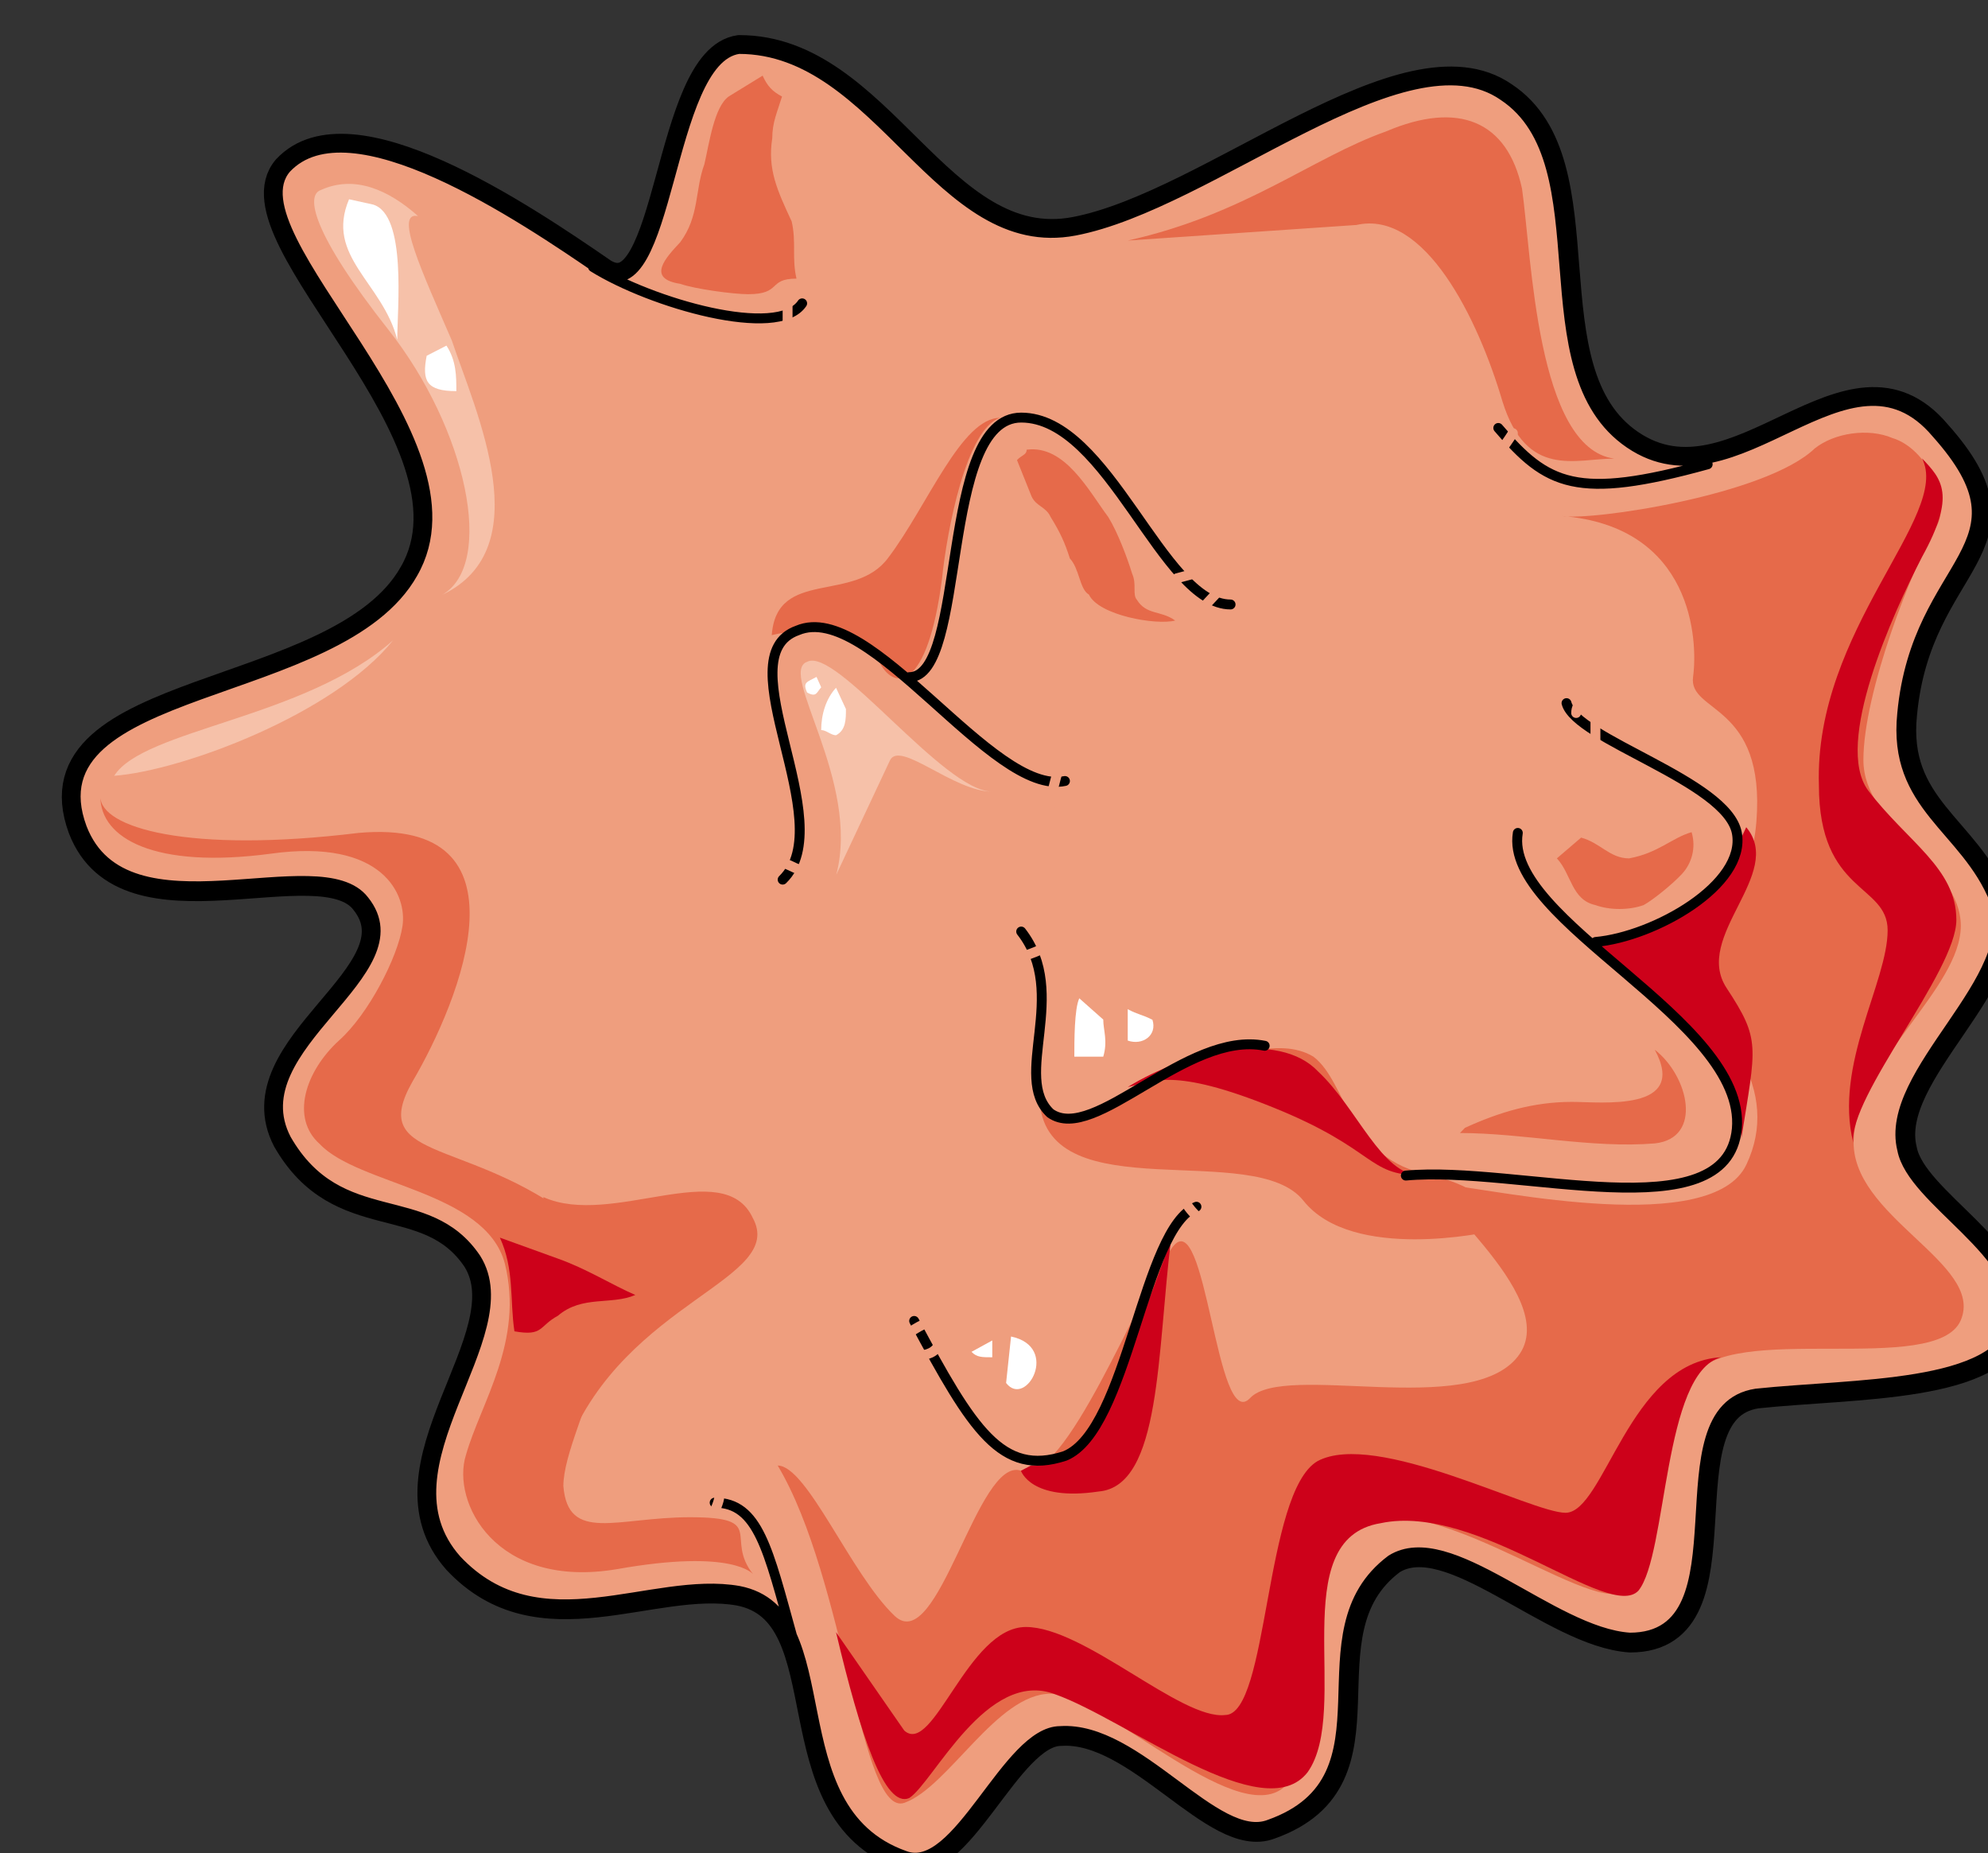 <svg xmlns="http://www.w3.org/2000/svg" version="1.0" viewBox="0 0 160.743 149.82"><rect x="0" y="0" width="160.743" height="149.82" fill="#333333" stroke="none"/><defs><clipPath clipPathUnits="userSpaceOnUse" id="a"><path d="M4.317 2.159H164.86v149.909H4.317z"/></clipPath></defs><path clip-path="url(#a)" d="M59.784 3.998c11.413 0 16.15 16.79 27.163 14.69 11.014-2.098 26.764-16.37 34.64-10.913 8.254 5.457 1.558 22.247 10.233 28.123 8.655 5.877 17.71-9.234 24.785-.84 8.255 9.235-1.579 10.075-2.758 22.667-.78 7.555 5.117 9.234 7.475 15.11 2.359 6.297-9.054 13.852-7.475 20.149.8 4.197 9.834 8.395 9.054 13.851-1.179 5.457-12.992 5.037-20.867 5.877-8.255 1.259-.38 19.728-10.214 19.728-6.316-.42-14.571-9.235-19.288-6.296-7.875 5.876.78 17.629-9.854 21.407-4.318 1.679-10.614-7.976-16.91-7.556-4.337 0-8.275 11.753-12.592 10.074-10.634-3.778-4.737-19.728-13.392-21.407-7.076-1.26-16.13 4.617-22.826-2.518-6.696-7.556 5.516-18.05 1.579-24.346-3.938-5.876-11.014-2.098-15.351-9.654-3.938-7.555 11.013-13.432 6.296-19.308-3.538-4.617-19.288 3.358-22.826-5.877C2.319 55.207 27.523 56.886 33.42 46.392c6.296-10.914-14.951-27.284-10.234-32.74 5.117-5.457 18.889 3.777 25.584 8.395 5.517 3.358 5.117-17.21 11.014-18.05" fill="none" stroke="#000" stroke-width="2.319" stroke-linecap="round" stroke-linejoin="round"/><path clip-path="url(#a)" d="M59.744 3.958c11.413 0 16.15 16.79 27.163 14.69 11.014-2.098 26.764-16.37 34.64-10.913 8.254 5.457 1.558 22.247 10.233 28.123 8.655 5.877 17.71-9.234 24.785-.84 8.255 9.235-1.579 10.075-2.758 22.667-.78 7.555 5.117 9.234 7.475 15.11 2.359 6.297-9.054 13.852-7.475 20.149.8 4.197 9.834 8.395 9.054 13.851-1.179 5.457-12.992 5.037-20.867 5.877-8.255 1.259-.38 19.728-10.214 19.728-6.316-.42-14.571-9.235-19.288-6.296-7.875 5.876.78 17.629-9.854 21.407-4.318 1.679-10.614-7.976-16.91-7.556-4.337 0-8.275 11.753-12.592 10.074-10.634-3.778-4.737-19.728-13.392-21.407-7.076-1.26-16.13 4.617-22.826-2.518-6.696-7.556 5.516-18.05 1.579-24.346-3.938-5.876-11.014-2.098-15.351-9.654-3.938-7.555 11.013-13.432 6.296-19.308-3.538-4.617-19.288 3.358-22.826-5.877C2.279 55.167 27.483 56.846 33.38 46.352c6.296-10.913-14.951-27.284-10.234-32.74 5.117-5.457 18.889 3.777 25.584 8.395 5.517 3.358 5.117-17.21 11.014-18.05z" fill="#ef9e7e" fill-rule="evenodd"/><path d="M62.882 118.488c5.517 9.215 6.696 28.523 10.254 27.264 3.538-1.26 7.475-8.815 11.793-8.815 4.337 0 15.75 11.733 19.288 7.136 3.558-4.618-1.18-18.05 5.516-20.988 6.696-2.938 20.468 8.815 22.047 5.037 1.58-3.777 2.359-12.152 5.117-16.77 2.758-4.617 19.688 0 21.647-4.617 1.959-4.617-9.055-8.395-8.655-14.69.38-6.277 8.655-12.153 8.655-17.19 0-5.037-7.875-7.976-7.875-13.412 0-5.457 3.937-15.53 5.916-18.889 1.18-2.099-.8-6.296-3.558-7.135-1.959-.84-4.717-.42-6.296.839-3.938 3.778-18.109 5.876-20.468 5.457 10.634.84 11.034 10.074 10.634 13.012-.4 2.938 5.896 2.099 5.117 11.733-.8 9.654-9.454 10.913-9.454 10.913 7.475 5.037 11.413 10.913 8.654 16.77-2.738 5.876-20.067 2.099-24.005 1.679-3.938-.42 9.454 8.815 5.517 13.852-3.938 5.036-18.889.42-21.647 3.357-2.759 2.939-3.538-15.95-6.296-12.172-2.759 3.778-8.675 19.288-12.213 18.049-3.538-1.26-6.696 15.09-10.234 11.733-3.538-3.358-7.076-12.153-9.454-12.153zM8.115 64.401c0 3.358 4.337 5.876 13.792 4.617 9.074-1.26 11.033 3.358 10.633 5.877-.38 2.498-2.758 7.115-5.117 9.214-2.758 2.518-3.937 6.276-1.579 8.375 3.158 3.358 13.392 3.778 14.971 9.654 1.58 6.276-1.959 11.313-3.138 15.49-1.2 3.778 2.359 10.894 12.213 9.235 9.454-1.679 11.013.42 11.013.42-2.358-2.938 1.18-4.617-5.117-4.617-5.896 0-9.854 2.098-10.234-2.519 0-5.017 8.275-16.35 0-22.206-8.275-5.877-15.77-4.198-12.212-10.474 3.937-6.716 9.834-21.387-4.338-20.128-13.791 1.68-20.887-.42-20.887-2.938z" fill="#e66a4a" fill-rule="evenodd"/><path d="M84.069 89.166c3.958 3.338 4.357.42 9.494-1.659 5.517-2.079 9.854-3.758 12.633-2.079 2.758 2.079 2.758 8.315 9.474 9.574 6.696 1.66 4.737 4.578 4.737 4.578s-11.053 2.478-15.01-2.499c-3.938-4.997-20.528.82-21.328-7.915zm41.815-19.768c1.179 1.26 1.179 3.358 3.118 3.778 1.16.42 2.718.42 3.897 0 .76-.42 2.32-1.68 3.099-2.519.78-.84 1.159-2.099.78-3.378-1.56.44-2.72 1.7-5.058 2.119-1.559 0-2.318-1.26-3.877-1.679zm-7.836 22.206c5.117 0 10.634 1.26 15.75.84 3.919-.42 2.74-5.457 0-7.575 2.74 5.056-4.336 4.217-6.695 4.217-3.138 0-5.896.84-8.655 2.099zM82.23 37.197c.4-.42.78-.42.78-.839 3.098-.42 5.037 3.358 6.596 5.437.78 1.259 1.559 3.358 1.939 4.597.38.84 0 1.679.38 2.099.779 1.259 1.938.84 3.097 1.679-1.539.4-6.196-.42-6.975-2.1-.76-.419-.76-2.098-1.54-2.917-.4-1.26-.779-2.1-1.558-3.358-.38-.84-1.16-.84-1.54-1.66zM62.402 51.349c3.538-.84 7.076-.42 8.655 2.079 1.18 2.498 3.938 2.498 5.117-6.676.38-3.778 1.959-12.133 4.697-12.972-3.138 0-5.876 7.115-9.035 11.293-2.738 3.757-9.034.84-9.434 6.276zm28.783-31.901c9.454-2.099 14.95-6.716 20.867-8.814 5.897-2.519 9.834-.84 11.013 4.617.78 5.456 1.18 20.987 7.456 21.827-3.138 0-7.076 1.659-9.035-4.618-1.978-6.716-6.296-15.53-11.812-14.271zM43.933 96.781c5.517 2.499 14.572-3.358 16.93 1.68 2.738 5.016-10.234 6.675-14.95 18.388zM58.914 7.805c-1.169.84-1.569 3.788-1.959 5.467-.779 2.109-.39 4.207-1.958 6.316-1.18 1.26-2.749 2.938 0 3.358 1.179.42 4.317.84 5.486.84 2.749 0 1.57-1.26 3.918-1.26-.39-1.679 0-2.938-.39-4.627-1.17-2.518-1.959-4.207-1.569-6.726 0-1.269.4-2.108.79-3.368-.79-.42-1.18-.84-1.57-1.689z" fill="#e66a4a" fill-rule="evenodd"/><path d="M67.599 131.96c1.979 8.375 3.938 14.251 5.916 13.412 1.96-1.26 6.277-10.494 11.793-8.395 5.897 2.099 16.89 10.893 20.428 6.296 3.558-5.037-1.959-18.868 5.916-20.128 7.856-1.659 18.47 7.976 20.828 5.457 2.358-2.938 1.959-17.61 6.676-18.869-7.456.42-9.435 12.573-12.573 12.573-2.758 0-15.33-6.696-20.048-4.178-4.337 2.519-3.937 20.528-7.475 20.528-3.538.42-11.393-7.116-16.11-7.116-4.717 0-7.476 10.474-9.834 8.375zm15.751-13.472c3.917 0 5.476-4.197 8.234-10.054 2.34-5.856 3.119-8.375 3.119-8.375-1.16 9.215-.78 20.108-5.877 20.528-5.477.82-6.276-1.68-6.276-1.68zm72.056-81.43c1.599 1.679 2.778 2.938 0 7.975-2.379 4.617-7.136 15.09-4.358 18.868 3.179 4.178 7.136 6.276 7.136 10.474 0 4.177-8.715 14.251-8.335 18.009-1.579-6.276 2.779-12.992 2.779-17.17 0-3.777-5.557-2.938-5.557-11.732-.4-12.593 10.733-21.807 8.335-26.424zm-15.791 33.179c-3.557 5.457-11.093 6.297-11.093 6.297s12.672 9.234 12.273 15.53c1.199-7.555 1.579-7.975-1.18-12.172-2.778-4.198 4.738-9.235 1.58-13.013zm-48.43 17.65c4.737-2.938 12.232-4.617 15.39-1.26 3.158 2.939 5.137 8.395 8.275 8.395-4.337 0-3.537-2.098-11.832-5.456-8.275-3.358-9.854-2.099-11.833-1.68z" fill="#cd011a" fill-rule="evenodd"/><path d="M67.619 70.717c1.979-7.555-4.737-16.37-2.359-17.21 2.359-1.259 11.034 10.494 14.971 10.494-3.138 0-7.475-4.197-8.275-2.518zM33.8 17.47c-1.98-.42.38 4.617 2.738 10.073 1.979 5.877 7.076 16.79-.78 20.548 4.318-2.499 1.96-13.412-4.317-21.387-6.296-7.975-6.696-10.914-5.517-11.333 2.759-1.26 5.517 0 7.876 2.098zM9.234 62.722c2.379-3.778 15.431-4.617 22.547-10.953-4.737 5.916-16.99 10.533-22.547 10.953z" fill="#f6c1a9" fill-rule="evenodd"/><path d="M40.416 100.06c1.179 2.538.799 5.056 1.179 7.575 2.358.42 1.959-.42 3.518-1.26 1.958-1.678 4.317-.839 6.256-1.678-1.939-.84-3.898-2.1-6.256-2.939z" fill="#cd011a" fill-rule="evenodd"/><path d="M67.599 55.606c-.8.86-1.2 2.139-1.2 3.418.4 0 .8.42 1.2.42.8-.42.8-1.28.8-2.119zm-1.579-.879c-.76.42-1.14.42-.76 1.26.76.419.76 0 1.14-.42zm21.247 25.984c-.4.86-.4 3.438-.4 4.717h2.339c.38-1.279 0-2.138 0-2.998zm3.918 2.579v.839c1.199.42 2.398-.42 1.999-1.679-.8-.42-1.2-.42-2-.86zm-9.835 28.522c1.6 2.079 4.398-2.918.4-3.757zm-2.798-2.518c.42.44.84.44 1.68.44v-1.36zM28.223 16.11c-1.959 4.627 2.728 6.736 3.898 11.353 0-2.518.78-10.084-1.95-10.923zM34.5 28.763c-.4 2.048 0 2.858 2.398 2.858 0-1.22 0-2.449-.8-3.678z" fill="#fff" fill-rule="evenodd"/><path clip-path="url(#a)" d="M59.744 3.958c11.413 0 16.15 16.79 27.163 14.69 11.014-2.098 26.764-16.37 34.64-10.913 8.254 5.457 1.558 22.247 10.233 28.123 8.655 5.877 17.71-9.234 24.785-.84 8.255 9.235-1.579 10.075-2.758 22.667-.78 7.555 5.117 9.234 7.475 15.11 2.359 6.297-9.054 13.852-7.475 20.149.8 4.197 9.834 8.395 9.054 13.851-1.179 5.457-12.992 5.037-20.867 5.877-8.255 1.259-.38 19.728-10.214 19.728-6.316-.42-14.571-9.235-19.288-6.296-7.875 5.876.78 17.629-9.854 21.407-4.318 1.679-10.614-7.976-16.91-7.556-4.337 0-8.275 11.753-12.592 10.074-10.634-3.778-4.737-19.728-13.392-21.407-7.076-1.26-16.13 4.617-22.826-2.518-6.696-7.556 5.516-18.05 1.579-24.346-3.938-5.876-11.014-2.098-15.351-9.654-3.938-7.555 11.013-13.432 6.296-19.308-3.538-4.617-19.288 3.358-22.826-5.877C2.279 55.167 27.483 56.846 33.38 46.352c6.296-10.913-14.951-27.284-10.234-32.74 5.117-5.457 18.889 3.777 25.584 8.395 5.517 3.358 5.117-17.21 11.014-18.05zM47.95 21.587c4.717 2.938 14.95 5.876 16.91 2.938M121.147 34.6c3.937 4.617 6.296 5.876 16.93 2.938m-80.292 83.95c3.538 0 4.317 3.777 6.296 10.913m9.834-25.605c4.717 8.815 7.076 12.593 12.193 10.914 5.117-2.1 6.296-18.47 10.633-20.148m16.93-2.519c9.055-.84 25.964 4.618 26.764-3.777.78-8.815-18.889-16.79-17.71-23.926m6.297 8.815c4.717-.42 12.192-4.617 11.413-8.815-.8-4.197-12.992-7.555-13.772-10.493m-63.381 14.27c4.737-4.616-4.717-18.048 1.199-20.147 5.896-2.518 15.73 13.432 21.627 12.173m-12.593-8.395c4.738 0 2.379-20.987 9.055-20.987 7.096 0 11.413 15.11 16.93 15.11M82.57 75.314c3.938 5.037-.78 11.753 2.359 14.691 3.557 2.519 11.033-6.715 17.329-5.456" fill="none" stroke="#000" stroke-width=".8" stroke-linecap="round" stroke-linejoin="round"/><path d="M97.141 49.27c.78-.84 1.959-2.099 2.738-2.938-1.958-.42-3.138 0-4.717.42M82.57 77.353c1.579-.42 2.758-1.26 3.938-1.679m-24.406-6.696c1.18.84 3.158 1.68 4.718 2.099m4.737 37.717c1.559-.42 2.738-2.099 4.717-2.099 0 2.939-1.18 2.939-3.158 2.939m12.992-49.05c-.78 2.098-1.18 4.197-1.58 5.876m42.915-8.815c0-.84.78-1.26 1.559-1.659v5.017m-6.676-25.984c-.8 1.259-1.58 2.099-1.979 3.358M96.741 98.32c-.4-.42-.8-.84-1.179-1.679m-31.88-72.536v3.778m-5.917 94.323s.4-.82.4-1.24" fill="none" stroke="#ef9e7e" stroke-width=".8" stroke-linecap="round" stroke-linejoin="round"/></svg>
